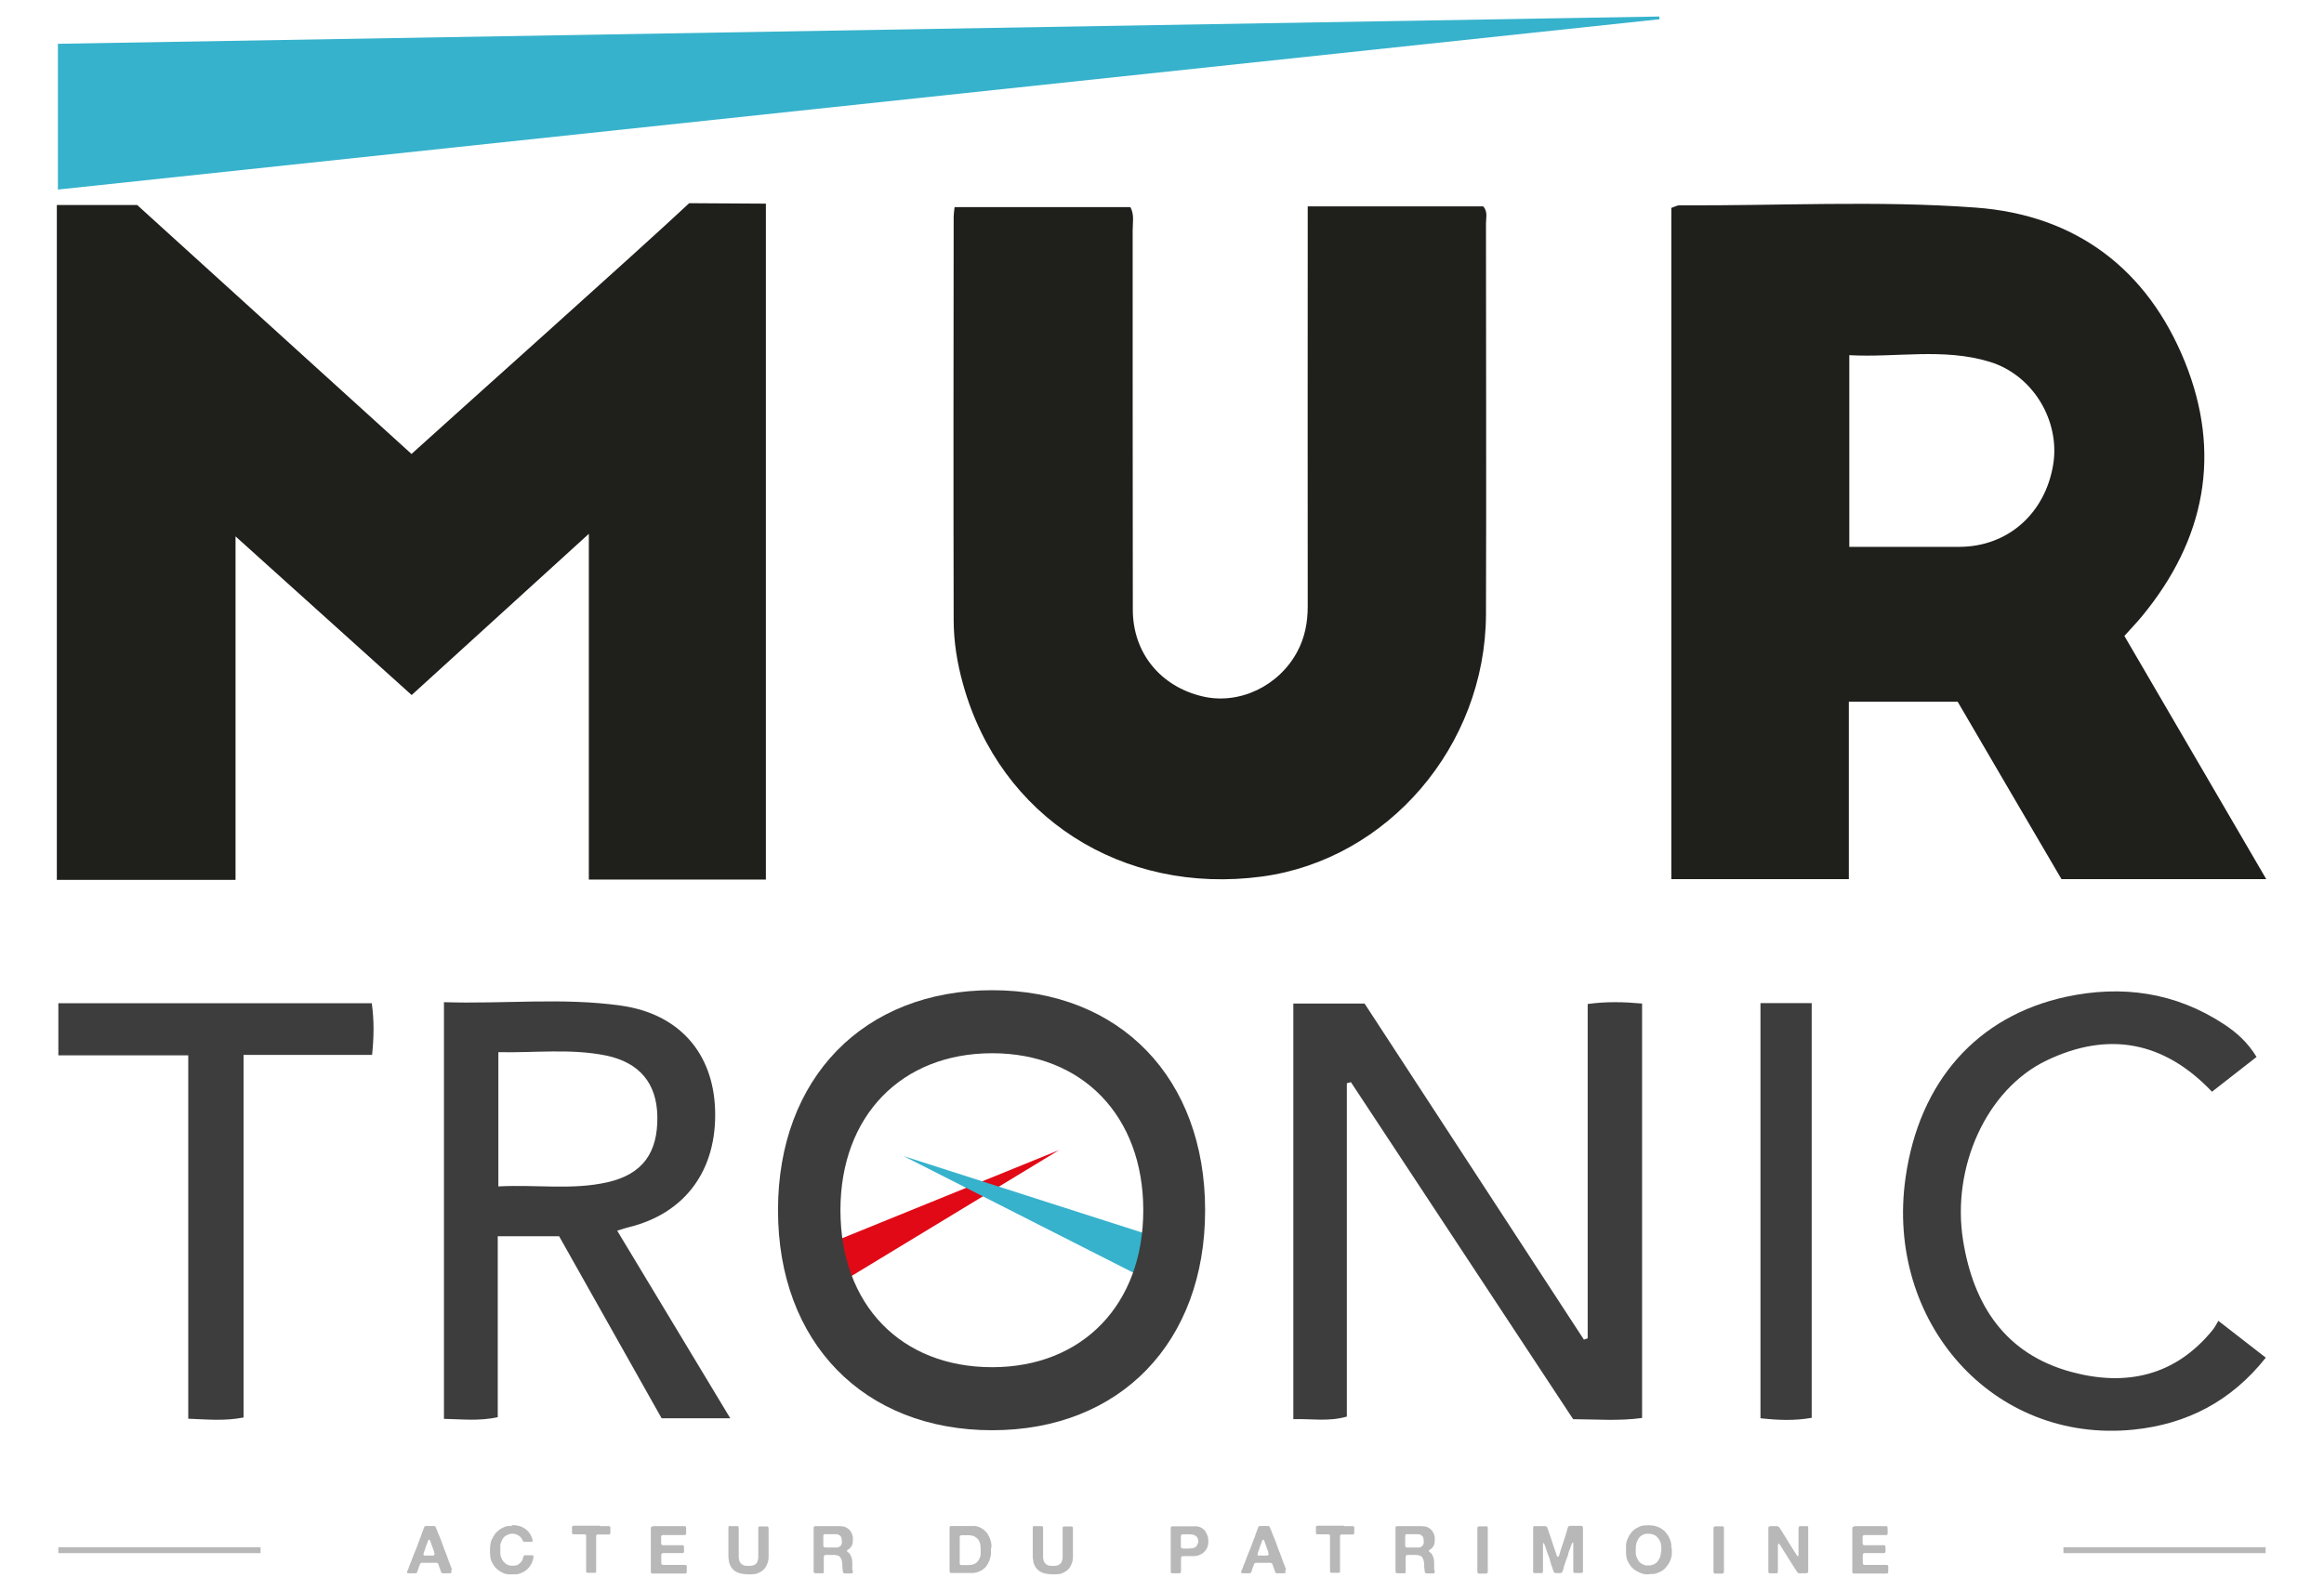 <?xml version="1.0" encoding="UTF-8"?><svg id="Calque_3" xmlns="http://www.w3.org/2000/svg" viewBox="0 0 153.33 105"><defs><style>.cls-1{fill:#b8b8b8;}.cls-1,.cls-2,.cls-3,.cls-4,.cls-5{stroke-width:0px;}.cls-2{fill:#36b2cc;}.cls-3{fill:#3d3d3d;}.cls-4{fill:#e10916;}.cls-5{fill:#1f1f1c;}</style></defs><polygon class="cls-4" points="69.88 75.9 52.41 83 54.93 84.97 69.88 75.9"/><polygon class="cls-2" points="59.62 76.3 77.58 82.06 75.22 84.22 59.62 76.3"/><path class="cls-5" d="m129.15,46.31h-7.17v11.71h-11.71V13.72c.17-.05.36-.17.55-.17,6.51.04,13.03-.33,19.52.15,6.61.48,11.32,4.05,13.8,10.15,2.46,6.07,1.36,11.75-2.81,16.81-.35.43-.74.82-1.17,1.31,3.1,5.31,6.19,10.61,9.36,16.05h-13.51c-2.26-3.85-4.56-7.79-6.85-11.71Zm-7.15-10.22c2.52,0,4.91.01,7.3,0,3.17-.02,5.62-2.19,6.16-5.41.48-2.89-1.32-5.94-4.21-6.81-3.03-.92-6.15-.26-9.24-.43v12.66Z"/><path class="cls-5" d="m86.26,13.62h11.6c.31.35.18.75.18,1.12,0,8.61.03,17.22,0,25.82-.04,8.68-6.48,16.17-14.79,17.29-9.22,1.23-17.26-3.93-19.7-12.66-.4-1.41-.63-2.85-.63-4.3-.02-8.86-.01-17.73,0-26.59,0-.17.03-.34.06-.63h11.6c.27.5.15,1.02.15,1.52,0,8.35,0,16.7.01,25.05,0,2.85,1.83,5.07,4.6,5.72,2.41.57,5.04-.67,6.26-2.97.49-.92.68-1.91.68-2.97-.01-8.31,0-16.62,0-24.92,0-.46,0-.93,0-1.48Z"/><path class="cls-3" d="m104.75,88.33v-22.07c1.25-.17,2.37-.14,3.59-.03v27.35c-1.51.21-2.99.09-4.55.08-4.89-7.42-9.77-14.83-14.66-22.24-.09.02-.18.05-.27.07v22c-1.23.35-2.33.13-3.53.17v-27.43h4.7c4.78,7.33,9.62,14.75,14.47,22.18.09-.03.17-.06.26-.09Z"/><path class="cls-3" d="m29.29,93.65v-27.51c3.94.13,7.84-.32,11.7.23,3.84.55,6.07,3.15,6.19,6.87.13,3.98-1.97,6.84-5.69,7.75-.2.05-.39.11-.77.23,2.49,4.14,4.93,8.18,7.46,12.38h-4.53c-2.23-3.96-4.49-7.97-6.76-12.01h-4.05v11.94c-1.26.27-2.35.13-3.55.11Zm3.59-24.21v8.86c2.47-.14,4.86.26,7.22-.28,2.29-.53,3.31-1.93,3.27-4.35-.04-2.18-1.18-3.55-3.39-4.01-2.32-.47-4.66-.17-7.09-.22Z"/><path class="cls-3" d="m148.86,69.77c-1.02.8-1.96,1.53-2.92,2.28-3.18-3.35-6.86-4-10.9-2.07-3.98,1.9-6.3,7.06-5.52,11.9.69,4.27,2.79,7.48,7.13,8.66,3.61.98,6.88.28,9.36-2.8.13-.17.23-.36.35-.57,1.13.88,2.1,1.63,3.13,2.43-2.28,2.88-5.21,4.39-8.72,4.75-9.33.95-16.39-7.16-15.05-16.61.9-6.4,4.75-10.68,10.57-11.95,3.7-.8,7.23-.31,10.45,1.81.82.54,1.56,1.19,2.15,2.17Z"/><path class="cls-3" d="m24.53,66.22c.16,1.16.14,2.22.02,3.4h-8.48v23.93c-1.26.24-2.35.13-3.65.08v-23.98H3.85v-3.44h20.69Z"/><path class="cls-3" d="m116.15,66.2h3.38v27.37c-1.12.2-2.2.16-3.38.03v-27.4Z"/><path class="cls-5" d="m50.53,13.44v44.61h-11.68v-22.82c-4.05,3.69-7.83,7.12-11.69,10.64-3.82-3.45-7.61-6.86-11.62-10.47v22.67H3.75V13.53h5.3c5.94,5.39,11.97,10.87,18.1,16.43,2.45-2.23,15.06-13.49,18.32-16.55,0,0,4.18.02,5.06.03Z"/><path class="cls-2" d="m3.82,12.51V2.89c35.24-.6,70.45-1.2,105.66-1.8,0,.06,0,.12.01.18C74.35,5.01,39.21,8.75,3.82,12.51Z"/><path class="cls-1" d="m29.75,103.63s0,.03.02.04c0,.02.01.04.02.05,0,.02,0,.04,0,.05s-.01.03-.03.04c-.02.01-.06.02-.12.02s-.1,0-.13,0h-.21s-.04,0-.06,0c-.02,0-.04,0-.05,0-.03,0-.06-.03-.07-.05-.01-.02-.03-.05-.03-.07,0-.03-.02-.05-.03-.08-.01-.05-.03-.09-.05-.14-.02-.05-.03-.09-.05-.14,0-.03-.02-.05-.02-.07,0-.02-.02-.04-.02-.06s-.02-.03-.04-.05c-.02-.01-.04-.02-.07-.03-.01,0-.03,0-.04,0s-.03,0-.04,0h-.69s-.1,0-.16,0-.1,0-.13.03c-.02.02-.04.04-.05.07,0,.03-.02.06-.03.09-.02.05-.04.1-.06.16-.02.05-.03.11-.05.16-.01.03-.02.06-.03.09-.01.03-.03.06-.05.07-.01.01-.04.02-.06.02-.03,0-.06,0-.09,0s-.07,0-.1,0c-.04,0-.07,0-.09,0-.04,0-.08,0-.14,0-.05,0-.09,0-.12-.02-.01,0-.02-.02-.02-.04,0-.02,0-.04,0-.05,0-.02,0-.04.02-.05,0-.02.01-.03.02-.04.03-.07.06-.14.08-.21.02-.07.05-.14.08-.21.01-.02.02-.05.03-.07,0-.02.01-.05.03-.07.02-.06.05-.12.07-.19.02-.06.05-.13.07-.19.02-.06.05-.12.07-.17.02-.06.04-.11.07-.17.07-.16.13-.32.19-.49s.12-.33.19-.49c0-.01.01-.03.01-.04,0-.01,0-.02.01-.04.02-.06.05-.12.07-.19.02-.06.05-.13.07-.19.01-.03.03-.06.04-.1s.03-.06.05-.08c.01,0,.03-.02.06-.02,0,0,.01,0,.02,0,0,0,.01,0,.02,0h.39s.06,0,.1,0,.06,0,.08.02c.03.02.05.04.06.08s.02.07.04.1c.02.05.04.1.06.15s.04.1.06.15c0,.02.01.04.02.05,0,.02.01.04.02.05.02.06.05.12.07.17s.04.11.07.17c.06.15.11.29.16.44.05.15.11.3.17.44,0,.01,0,.02.01.03s0,.02.01.03c.02.05.04.09.05.14.02.05.04.09.05.14.01.02.02.05.03.07s.01.04.02.07c.04.09.07.19.11.28.03.09.07.19.11.28,0,0,0,.02,0,.02s0,.02,0,.02Zm-1.13-1s.06-.04.05-.07c0-.04-.01-.07-.03-.1,0-.01,0-.02,0-.03s0-.02,0-.03c-.04-.1-.07-.2-.11-.3-.03-.1-.07-.2-.11-.31,0-.01-.01-.03-.02-.05,0-.02-.01-.04-.02-.06s-.02-.04-.03-.05c-.01-.01-.03-.02-.04-.02,0,0-.01.01-.02.01,0,0-.01,0-.02.01-.02.03-.04.06-.05.11-.01.04-.02.08-.04.12-.04.08-.07.16-.09.25-.03.08-.06.17-.09.25-.01.03-.02.06-.03.09,0,.03-.02.06-.03.09,0,.02,0,.05,0,.08.01.02.04.03.07.04s.07,0,.1,0h.42s.06,0,.08,0Z"/><path class="cls-1" d="m33.75,100.65c.31,0,.56.05.76.16.2.11.36.26.47.44.03.05.06.1.08.15.02.05.04.11.06.17,0,.02.01.04.02.07,0,.03,0,.05,0,.07,0,.02-.02.03-.03.03-.02,0-.03,0-.05.02h-.04s-.04,0-.06,0-.04,0-.06,0c-.03,0-.06,0-.09,0-.04,0-.07,0-.11,0s-.07,0-.1,0c-.03,0-.05-.01-.07-.02-.02-.02-.04-.05-.05-.08s-.03-.07-.04-.09c-.06-.1-.13-.17-.22-.23-.06-.04-.13-.07-.21-.09-.05-.02-.11-.03-.19-.03s-.14,0-.19.02c-.02,0-.04.01-.06.02-.02,0-.04.01-.06.02-.2.08-.34.22-.42.42-.01.04-.03.07-.04.11-.01.04-.02.08-.04.12,0,.02,0,.04,0,.06,0,.02,0,.04,0,.06,0,.02,0,.04,0,.05,0,.02,0,.04,0,.06,0,.02,0,.05,0,.07,0,.02,0,.05,0,.07,0,.01,0,.02,0,.04,0,.01,0,.02,0,.04v.04s0,.03,0,.04,0,.03,0,.04c0,.02,0,.04,0,.07,0,.03.01.06.02.09,0,.03.01.05.02.08.04.12.09.23.16.31s.15.16.25.21c.03.01.07.03.1.04s.07.02.11.03c.01,0,.03,0,.04,0s.03,0,.04,0h.04s.03,0,.06,0c.02,0,.04,0,.06,0,.02,0,.03,0,.04,0,.03,0,.07-.01.1-.02.03,0,.06-.02.09-.03.07-.03.12-.07.17-.12.05-.05.09-.1.13-.16.02-.03.03-.06.04-.1s.02-.07.04-.11c0-.03.02-.06.03-.09,0-.03.03-.05.06-.06.02,0,.04,0,.07,0h.42s.05,0,.07.02c.02.01.03.04.03.07,0,.03,0,.06-.01.09l-.03.12s-.03.09-.04.13c-.01.04-.03.08-.05.12-.01.02-.03.05-.04.07s-.02.04-.04.06c-.16.25-.39.43-.7.53-.03.01-.06.02-.1.03-.03,0-.06.01-.1.02-.01,0-.03,0-.04,0-.01,0-.03,0-.04,0-.02,0-.04,0-.06,0-.02,0-.04,0-.06,0h-.15s-.05,0-.07,0c0,0-.02,0-.04,0-.02,0-.04,0-.06,0s-.04,0-.07,0c-.03,0-.06-.02-.09-.02-.03,0-.06-.01-.09-.02-.03,0-.05-.02-.08-.03-.03-.01-.05-.02-.07-.03-.17-.08-.32-.18-.44-.3-.12-.13-.22-.28-.3-.45-.02-.04-.03-.09-.04-.13-.01-.04-.02-.09-.04-.14,0-.01,0-.03,0-.04s0-.02,0-.03c0-.03-.01-.05-.01-.08,0-.03,0-.06-.01-.08,0-.01,0-.03,0-.04s0-.02,0-.03v-.08s0-.04,0-.07,0-.05,0-.07c0,0,0-.02,0-.03s0-.02,0-.02v-.04s0-.05.01-.07c0-.03,0-.05,0-.08,0-.02.01-.05.01-.07,0-.02,0-.04.01-.07.01-.04.02-.08.03-.12,0-.04.02-.08.04-.11.01-.04.03-.08.05-.11.02-.04.03-.07.05-.1.05-.08.09-.15.14-.22.01-.02.03-.04.05-.06l.05-.05c.07-.07.15-.13.23-.19.08-.05.17-.1.27-.14.04-.01.07-.03.11-.04.04-.01.08-.02.12-.03.02,0,.04,0,.05,0s.03,0,.05,0c.02,0,.05,0,.07,0,.02,0,.04,0,.07,0,0,0,.01,0,.02,0,0,0,.02,0,.02,0Z"/><path class="cls-1" d="m39.59,100.72h.45s.08,0,.11,0c.04,0,.07,0,.09.02,0,0,.02.02.02.03,0,.01,0,.03.01.04v.02s0,.02,0,.04v.21s0,.04,0,.06c0,.02,0,.04,0,.05-.01.05-.04.08-.09.08-.04,0-.1,0-.16,0h-.45c-.06,0-.11,0-.15,0-.04,0-.07.03-.09.08,0,.01,0,.03,0,.04s0,.02,0,.04c0,.02,0,.04,0,.06,0,.02,0,.04,0,.06v2.06s0,.09,0,.12c0,.03-.02.06-.05.07-.02,0-.04,0-.07,0h-.37s-.06,0-.09,0c-.03,0-.05-.01-.06-.03-.01-.02-.02-.05-.02-.09v-2.14s0-.04,0-.06,0-.04,0-.06c0-.01,0-.03,0-.04s0-.02,0-.04c-.01-.05-.04-.08-.09-.08-.05,0-.1,0-.16,0h-.41s-.07,0-.11,0c-.04,0-.07,0-.09,0-.02,0-.04-.02-.05-.04,0-.01-.01-.03-.02-.06s0-.05,0-.07v-.21s0-.07,0-.1c0-.03.02-.05.04-.07,0,0,.02-.01.05-.02h1.77Z"/><path class="cls-1" d="m43.06,100.72h2.02s.07,0,.1,0c.03,0,.06.01.07.04,0,0,0,.02.01.03s0,.02.01.04v.05s0,.04,0,.07,0,.05,0,.07c0,.02,0,.05,0,.07s0,.04,0,.06c0,.01,0,.04,0,.07,0,.04-.02.06-.04.07-.02.01-.04.02-.07.02h-1.18s-.05,0-.08,0c-.03,0-.06,0-.09,0-.03,0-.06,0-.09,0-.03,0-.05.01-.06.02-.02.01-.03.04-.04.06,0,.03,0,.06,0,.09v.38s.01.04.02.06c0,.02.02.03.03.04.02.01.04.02.06.02s.05,0,.07,0h.99s.05,0,.08,0c.03,0,.06,0,.09,0,.03,0,.06,0,.08,0,.02,0,.04,0,.05.02.01,0,.02.03.03.05,0,.03,0,.05.01.09,0,.03,0,.06,0,.09,0,.03,0,.06,0,.08v.06s0,.04,0,.05c0,.02-.02.04-.04.06-.01,0-.03.01-.06.02-.02,0-.05,0-.08,0s-.06,0-.09,0c-.03,0-.06,0-.08,0h-.85s-.07,0-.1,0-.06,0-.09,0c-.03,0-.05.01-.07.03s-.03.03-.04.06c0,.01,0,.03,0,.05v.46s0,.07,0,.09c0,.03.02.05.04.06,0,0,.02.01.03.02.01,0,.03,0,.04.01h.04s.03,0,.05,0c.02,0,.03,0,.05,0h1.31s.04,0,.06.01c.02,0,.04.02.05.05,0,.01,0,.03.01.05s0,.04,0,.07v.2s0,.07,0,.1c0,.03-.02.05-.04.07-.02.01-.04.02-.07.02h-2.06s-.08,0-.11,0c-.03,0-.05-.02-.07-.04-.01-.02-.02-.04-.02-.07v-2.89s0-.05.02-.06c.01-.02.03-.04.07-.04,0,0,.01,0,.02,0,0,0,.01,0,.02,0Z"/><path class="cls-1" d="m48.19,100.72h.37s.06,0,.09,0c.03,0,.05.01.07.03.01.02.02.05.02.09,0,.04,0,.07,0,.11v1.5s0,.02,0,.04c0,.01,0,.03,0,.04v.07s0,.05,0,.08c0,.03,0,.06,0,.08,0,.02,0,.04,0,.05,0,.03.01.06.02.1,0,.03.01.06.02.1.03.08.07.14.12.19.05.05.12.09.2.12.02,0,.05.01.07.01.02,0,.05,0,.07.01.01,0,.03,0,.04,0s.02,0,.04,0c.01,0,.03,0,.06,0,.03,0,.04,0,.05,0h.07s.05-.01.07-.01c.02,0,.05,0,.07-.01.04,0,.07-.02.1-.03.05-.02.1-.05.14-.09.04-.04.07-.08.09-.13.03-.08.05-.17.06-.27,0-.1,0-.21,0-.32v-1.46s0-.09,0-.14c0-.05,0-.09.02-.11.01-.02.04-.03.06-.03.03,0,.06,0,.09,0h.28s.05,0,.07,0,.04,0,.06,0c.04,0,.07.02.08.04.01.02.02.06.02.1s0,.08,0,.12v1.47c0,.11,0,.22,0,.32,0,.1-.02.2-.04.28-.04.14-.09.26-.16.36-.06.1-.15.19-.25.26-.09.06-.2.12-.32.16-.03,0-.05.02-.08.02s-.05.01-.08.02c-.02,0-.03,0-.05,0s-.03,0-.05,0c-.04,0-.07.01-.12.01-.04,0-.09,0-.13,0-.28,0-.51-.03-.71-.1-.2-.07-.35-.19-.46-.35-.04-.05-.07-.11-.09-.16-.02-.06-.05-.12-.07-.19,0-.01,0-.03,0-.04s0-.02,0-.04c-.02-.08-.04-.17-.04-.28v-1.92s0-.05.01-.07c.02-.02.04-.04.07-.04h.02s.01,0,.02,0Z"/><path class="cls-1" d="m56.26,103.74s0,.03,0,.05c0,.01-.02.02-.02.03-.02.01-.04.02-.07.02s-.06,0-.09,0h-.24s-.09,0-.12,0c-.04,0-.06-.02-.08-.05-.02-.04-.04-.08-.04-.14,0-.06-.01-.11-.02-.16,0-.01,0-.02,0-.03s0-.02,0-.03c0-.04-.01-.07-.01-.11s0-.08,0-.11c0,0,0-.02,0-.04,0-.03-.01-.06-.02-.1s-.01-.07-.02-.1c-.02-.07-.05-.13-.08-.18-.03-.05-.08-.09-.14-.12-.01,0-.03-.01-.04-.01-.01,0-.03,0-.05-.01-.05-.02-.11-.03-.18-.03h-.56s-.04.01-.06.01c-.02,0-.03.01-.04.03-.02.03-.03.07-.03.14s0,.12,0,.17v.56s0,.05,0,.07c0,.02,0,.05,0,.07v.06s0,.04,0,.05c0,.03-.03.04-.05.05-.01,0-.03,0-.05,0h-.26s-.1,0-.15,0c-.05,0-.09,0-.12-.03-.02-.01-.04-.04-.04-.08v-2.78s0-.07,0-.1,0-.06.02-.08c.01-.02.03-.03.07-.04,0,0,.01,0,.02,0s.01,0,.02,0h1.49s.09,0,.13,0c.04,0,.08,0,.12.02.01,0,.03,0,.05,0s.03,0,.05,0c.02,0,.04.01.06.02.02,0,.04.01.06.02.07.03.14.07.2.12.06.05.11.1.15.16.01.01.02.03.03.05,0,.02.02.03.03.05.02.04.04.08.05.13.01.04.02.09.04.14,0,.01,0,.02,0,.04s0,.02,0,.04v.04s0,.05,0,.09c0,.03,0,.06-.01.08,0,.02,0,.04,0,.06s0,.04,0,.06c-.01.04-.03.09-.04.12-.01.04-.03.08-.06.11,0,0-.01.02-.02.03s-.02.02-.02.03c0,.01-.02.02-.03.03-.01.01-.02.02-.03.03-.02.01-.04.03-.05.04s-.04.03-.06.04c-.01,0-.02.02-.04.03-.01.01-.02.02-.03.04,0,.02,0,.03,0,.04.01.01.02.02.03.03.03.02.06.05.09.07s.05.05.07.08c.04.05.06.1.08.15.02.05.04.11.06.18,0,.03,0,.05.01.08,0,.03,0,.06.01.08,0,.02,0,.03,0,.05,0,.02,0,.03,0,.05,0,.01,0,.02,0,.04,0,.01,0,.03,0,.04,0,.01,0,.02,0,.04,0,.01,0,.02,0,.04,0,.03,0,.06,0,.09s0,.06,0,.09v.08s.02.05.03.08c0,.03.01.05.02.07Zm-.72-1.97s0-.07,0-.12c0-.05,0-.08-.02-.1,0-.01,0-.02,0-.03s0-.02,0-.03c-.04-.09-.1-.16-.19-.2-.05-.02-.11-.04-.17-.04-.06,0-.13,0-.2,0h-.51s-.01,0-.02,0c0,0-.01,0-.02,0-.04,0-.06.02-.07.04-.01.02-.02.05-.02.09s0,.07,0,.11v.51s0,.06.02.08c.01.02.03.03.06.04.03,0,.06.01.09.01.03,0,.07,0,.1,0s.07,0,.09,0h.26s.04,0,.07,0,.04,0,.06,0h.06s.05,0,.07,0,.04,0,.06,0c.05-.01.09-.03.13-.06.04-.02.07-.05.1-.09.02-.03.03-.06.04-.09,0-.03.02-.07.03-.11Z"/><path class="cls-1" d="m65.38,102.18s0,.02,0,.04c0,.01,0,.03,0,.05s0,.03,0,.05,0,.02,0,.03c0,.02,0,.04,0,.06s0,.04,0,.05c0,.01,0,.03,0,.04s0,.03,0,.04c0,.03-.01.06-.01.1,0,.03,0,.06-.02.1-.01.05-.03.1-.04.14-.01.05-.03.09-.04.13-.05.12-.11.23-.18.33-.07.1-.16.18-.26.25-.06.04-.12.08-.18.1-.06.03-.13.06-.2.08-.03,0-.06.02-.09.02-.03,0-.06.01-.09.02-.01,0-.03,0-.04,0s-.03,0-.04,0c-.01,0-.02,0-.04,0-.01,0-.02,0-.04,0,0,0-.01,0-.03,0s-.02,0-.03,0c-.02,0-.05,0-.09,0-.04,0-.07,0-.09,0h-1.02s-.09,0-.12,0-.06-.02-.07-.06c0-.02-.01-.06-.01-.11,0-.05,0-.09,0-.12v-2.57s0-.07,0-.11c0-.04,0-.07.02-.09.01-.02.03-.03.07-.04,0,0,.01,0,.02,0,0,0,.01,0,.02,0h1.18s.04,0,.05,0c.02,0,.04,0,.05,0h.05s.03,0,.05,0c.02,0,.03,0,.05,0,.02,0,.03,0,.05,0,.02,0,.03,0,.05,0,.04,0,.08.02.12.02.04,0,.07.02.11.03.03.01.06.03.1.04s.06.03.09.04c.07.05.14.09.2.14l.03.03s.06.05.08.08l.04.04s.03.05.05.07.04.04.05.07c.04.06.07.13.1.19.03.07.06.14.08.22.01.04.02.08.03.12,0,.04.01.08.02.12,0,.01,0,.03,0,.04,0,.01,0,.02,0,.03,0,.02,0,.04,0,.06,0,.02,0,.04,0,.05v.05Zm-.68.21s0-.04,0-.07,0-.06,0-.07v-.08s0-.05-.01-.08,0-.06-.01-.08c0-.01,0-.03,0-.04,0-.01,0-.03,0-.04-.01-.05-.03-.09-.04-.13s-.03-.08-.05-.12c-.04-.07-.09-.13-.15-.18-.06-.05-.13-.09-.21-.13-.03,0-.05-.02-.08-.02-.03,0-.05-.01-.08-.02-.02,0-.04,0-.06,0-.02,0-.04,0-.06-.01-.01,0-.02,0-.04,0s-.02,0-.03,0h-.1s-.03,0-.05,0c-.02,0-.04,0-.05,0h-.2s-.02,0-.03,0c-.01,0-.02,0-.03,0-.01,0-.03.01-.04.02-.01,0-.03.01-.04.03-.01.01-.02.04-.02.06v.09s0,.08,0,.12c0,.04,0,.08,0,.12v1.22s0,.04,0,.06,0,.04,0,.05v.04s0,.04,0,.06c0,.02,0,.04.01.05.02.04.05.05.1.05.05,0,.1,0,.15,0,.11,0,.23,0,.35,0,.12,0,.22-.02.3-.05.11-.04.19-.1.26-.17.06-.07.12-.16.16-.27.01-.02.02-.05.03-.08,0-.03.01-.06.02-.09v-.04s0-.04,0-.07,0-.05,0-.07v-.04Z"/><path class="cls-1" d="m68.27,100.72h.37s.06,0,.09,0c.03,0,.05.01.07.03.01.02.02.05.02.09,0,.04,0,.07,0,.11v1.5s0,.02,0,.04c0,.01,0,.03,0,.04v.07s0,.05,0,.08c0,.03,0,.06,0,.08,0,.02,0,.04,0,.05,0,.03.01.06.02.1,0,.03.01.06.02.1.03.08.07.14.12.19.05.05.12.09.2.12.02,0,.05.01.07.01.02,0,.05,0,.07.01.01,0,.03,0,.04,0s.02,0,.04,0c.01,0,.03,0,.06,0,.03,0,.04,0,.05,0h.07s.05-.01.07-.01c.02,0,.05,0,.07-.01.04,0,.07-.02.1-.03.05-.02.1-.05.14-.09.04-.04.07-.08.09-.13.03-.08.05-.17.06-.27,0-.1,0-.21,0-.32v-1.46s0-.09,0-.14c0-.05,0-.09.02-.11.01-.02.04-.03.06-.03.03,0,.06,0,.09,0h.28s.05,0,.07,0,.04,0,.06,0c.04,0,.07.02.08.04.01.02.02.06.02.1s0,.08,0,.12v1.47c0,.11,0,.22,0,.32,0,.1-.02.2-.04.28-.04.14-.09.26-.16.36-.06.1-.15.19-.25.26-.09.06-.2.12-.32.16-.03,0-.05.02-.08.02s-.05.01-.08.02c-.02,0-.03,0-.05,0s-.03,0-.05,0c-.04,0-.07.01-.12.01-.04,0-.09,0-.13,0-.28,0-.51-.03-.71-.1-.2-.07-.35-.19-.46-.35-.04-.05-.07-.11-.09-.16-.02-.06-.05-.12-.07-.19,0-.01,0-.03,0-.04s0-.02,0-.04c-.02-.08-.04-.17-.04-.28v-1.92s0-.05.01-.07c.02-.02.04-.04.07-.04h.02s.01,0,.02,0Z"/><path class="cls-1" d="m79.54,101.11c.07.09.12.2.15.31.03.11.04.25.03.41,0,.06-.02.12-.03.18-.01.05-.03.1-.05.15,0,.01-.01.02-.02.03,0,.01,0,.02-.02.03-.01.02-.02.04-.03.06-.01.02-.02.04-.04.05-.06.08-.13.15-.21.2-.08.05-.18.09-.28.13-.03.01-.07.02-.1.02s-.07,0-.11.02c-.02,0-.04,0-.05,0s-.04,0-.05,0h-.67s-.08,0-.1.03c-.03.02-.04.06-.04.11v.73s0,.07,0,.11c0,.04,0,.07-.02.1-.01.02-.04.04-.08.05-.02,0-.04,0-.07,0-.02,0-.05,0-.07,0h-.25s-.06,0-.09,0-.05,0-.07-.02c-.02-.01-.03-.04-.03-.07,0-.03,0-.06,0-.09v-2.62s0-.09,0-.14,0-.09.02-.12c.01-.02.03-.03.07-.04,0,0,.01,0,.02,0s.01,0,.02,0h1.26s.05,0,.08,0c.03,0,.05,0,.07,0h.02s.03,0,.05,0,.03,0,.05,0c.01,0,.03,0,.04,0s.02,0,.04,0c.05.01.09.03.14.04.05.01.09.03.13.05.01.01.03.02.05.03.02,0,.04.02.05.04.01,0,.03.02.04.03.01.01.02.02.04.03l.03.03s.06.07.09.11Zm-.48.72s0-.07,0-.12,0-.09-.02-.12c-.02-.06-.04-.12-.07-.15-.03-.04-.07-.07-.12-.1-.04-.03-.1-.05-.16-.06-.06-.01-.13-.02-.21-.02-.07,0-.15,0-.23,0s-.15,0-.22,0c0,0-.02,0-.02,0,0,0-.02,0-.02,0-.03.01-.05.03-.06.05-.01.02-.02.05-.02.09v.64s0,.08.02.1c.01.02.03.03.05.04.02,0,.05.01.08.02.03,0,.06,0,.09,0s.06,0,.09,0c.15,0,.3,0,.42-.02s.23-.07.29-.15c.02-.03.03-.05.04-.09s.02-.06.04-.1Z"/><path class="cls-1" d="m84.78,103.63s0,.03.02.04c0,.02.01.04.02.05,0,.02,0,.04,0,.05s-.01.03-.03.04c-.02.01-.06.02-.12.02s-.1,0-.13,0h-.21s-.04,0-.06,0c-.02,0-.04,0-.05,0-.03,0-.06-.03-.07-.05-.01-.02-.03-.05-.03-.07,0-.03-.02-.05-.03-.08-.01-.05-.03-.09-.05-.14-.02-.05-.03-.09-.05-.14,0-.03-.02-.05-.02-.07,0-.02-.02-.04-.02-.06s-.02-.03-.04-.05c-.02-.01-.04-.02-.07-.03-.01,0-.03,0-.04,0s-.03,0-.04,0h-.69s-.1,0-.16,0-.1,0-.13.03c-.02.02-.04.04-.05.07,0,.03-.02.06-.03.09-.02.05-.04.1-.06.16-.02.05-.03.11-.05.16-.01.03-.02.06-.03.09-.01.03-.03.06-.05.07-.01.01-.04.02-.06.02-.03,0-.06,0-.09,0s-.07,0-.1,0c-.04,0-.07,0-.09,0-.04,0-.08,0-.14,0-.05,0-.09,0-.12-.02-.01,0-.02-.02-.02-.04,0-.02,0-.04,0-.05,0-.02,0-.04.02-.05,0-.02.01-.03.02-.04.03-.07.06-.14.08-.21.02-.07.05-.14.08-.21.01-.02.02-.05.03-.07,0-.02.01-.05.03-.07.02-.06.05-.12.07-.19.02-.06.05-.13.07-.19.02-.06.05-.12.07-.17.02-.06.04-.11.07-.17.07-.16.13-.32.19-.49s.12-.33.19-.49c0-.01.01-.03.01-.04,0-.01,0-.02.01-.04.02-.06.05-.12.07-.19.02-.06.05-.13.07-.19.01-.03.03-.06.04-.1s.03-.06.05-.08c.01,0,.03-.02.06-.02,0,0,.01,0,.02,0,0,0,.01,0,.02,0h.39s.06,0,.1,0,.06,0,.08.02c.03.02.05.04.06.08s.02.07.04.1c.02.05.04.1.06.15s.04.1.06.15c0,.02.01.04.02.05,0,.02.01.04.02.05.02.06.05.12.07.17s.04.11.07.17c.06.15.11.29.16.44.05.15.11.3.17.44,0,.01,0,.02.01.03s0,.02.01.03c.02.05.04.09.05.14.02.05.04.09.05.14.01.02.02.05.03.07s.01.04.02.07c.04.09.07.19.11.28.03.09.07.19.11.28,0,0,0,.02,0,.02s0,.02,0,.02Zm-1.13-1s.06-.04.05-.07c0-.04-.01-.07-.03-.1,0-.01,0-.02,0-.03s0-.02,0-.03c-.04-.1-.07-.2-.11-.3-.03-.1-.07-.2-.11-.31,0-.01-.01-.03-.02-.05,0-.02-.01-.04-.02-.06s-.02-.04-.03-.05c-.01-.01-.03-.02-.04-.02,0,0-.01.01-.02.01,0,0-.01,0-.02.01-.02.03-.04.06-.05.11-.01.04-.02.08-.04.12-.04.08-.07.16-.09.25-.03.08-.06.17-.09.25-.01.03-.02.06-.03.09,0,.03-.02.06-.03.09,0,.02,0,.05,0,.08.01.02.04.03.07.04s.07,0,.1,0h.42s.06,0,.08,0Z"/><path class="cls-1" d="m88.67,100.72h.45s.08,0,.11,0c.04,0,.07,0,.09.02,0,0,.02.02.02.03,0,.01,0,.03.01.04v.02s0,.02,0,.04v.21s0,.04,0,.06c0,.02,0,.04,0,.05-.01.05-.04.08-.09.08-.04,0-.1,0-.16,0h-.45c-.06,0-.11,0-.15,0-.04,0-.07.03-.09.08,0,.01,0,.03,0,.04s0,.02,0,.04c0,.02,0,.04,0,.06,0,.02,0,.04,0,.06v2.06s0,.09,0,.12c0,.03-.02.06-.05.07-.02,0-.04,0-.07,0h-.37s-.06,0-.09,0c-.03,0-.05-.01-.06-.03-.01-.02-.02-.05-.02-.09v-2.14s0-.04,0-.06,0-.04,0-.06c0-.01,0-.03,0-.04s0-.02,0-.04c-.01-.05-.04-.08-.09-.08-.05,0-.1,0-.16,0h-.41s-.07,0-.11,0c-.04,0-.07,0-.09,0-.02,0-.04-.02-.05-.04,0-.01-.01-.03-.02-.06s0-.05,0-.07v-.21s0-.07,0-.1c0-.03.02-.05.04-.07,0,0,.02-.01.05-.02h1.77Z"/><path class="cls-1" d="m94.65,103.74s0,.03,0,.05c0,.01-.02.02-.02.03-.02.01-.04.02-.07.02s-.06,0-.09,0h-.24s-.09,0-.12,0c-.04,0-.06-.02-.08-.05-.02-.04-.04-.08-.04-.14,0-.06-.01-.11-.02-.16,0-.01,0-.02,0-.03s0-.02,0-.03c0-.04-.01-.07-.01-.11s0-.08,0-.11c0,0,0-.02,0-.04,0-.03-.01-.06-.02-.1s-.01-.07-.02-.1c-.02-.07-.05-.13-.08-.18-.03-.05-.08-.09-.14-.12-.01,0-.03-.01-.04-.01-.01,0-.03,0-.05-.01-.05-.02-.11-.03-.18-.03h-.56s-.04.01-.06.01c-.02,0-.03.01-.04.03-.02.03-.03.07-.03.14s0,.12,0,.17v.56s0,.05,0,.07c0,.02,0,.05,0,.07v.06s0,.04,0,.05c0,.03-.03.04-.05.05-.01,0-.03,0-.05,0h-.26s-.1,0-.15,0c-.05,0-.09,0-.12-.03-.02-.01-.04-.04-.04-.08v-2.78s0-.07,0-.1,0-.06.02-.08c.01-.02.03-.03.07-.04,0,0,.01,0,.02,0s.01,0,.02,0h1.49s.09,0,.13,0c.04,0,.08,0,.12.02.01,0,.03,0,.05,0s.03,0,.05,0c.02,0,.04.01.06.02.02,0,.04.01.06.02.07.03.14.07.2.12.06.05.11.1.15.16.01.01.02.03.03.05,0,.02.02.03.03.05.02.04.04.08.05.13.01.04.02.09.04.14,0,.01,0,.02,0,.04s0,.02,0,.04v.04s0,.05,0,.09c0,.03,0,.06-.01.08,0,.02,0,.04,0,.06s0,.04,0,.06c-.01.04-.03.09-.04.12-.01.04-.03.08-.06.11,0,0-.01.02-.02.03s-.02.02-.02.03c0,.01-.02.02-.03.03-.01.01-.02.02-.03.03-.02.01-.04.03-.05.04s-.04.03-.06.04c-.01,0-.02.02-.04.03-.01.01-.02.02-.03.04,0,.02,0,.03,0,.04.01.01.02.02.03.03.03.02.06.05.09.07s.05.05.07.08c.04.05.06.1.08.15.02.05.04.11.06.18,0,.03,0,.05.01.08,0,.03,0,.06.01.08,0,.02,0,.03,0,.05,0,.02,0,.03,0,.05,0,.01,0,.02,0,.04,0,.01,0,.03,0,.04,0,.01,0,.02,0,.04,0,.01,0,.02,0,.04,0,.03,0,.06,0,.09s0,.06,0,.09v.08s.02.05.03.08c0,.03.01.05.02.07Zm-.72-1.97s0-.07,0-.12c0-.05,0-.08-.02-.1,0-.01,0-.02,0-.03s0-.02,0-.03c-.04-.09-.1-.16-.19-.2-.05-.02-.11-.04-.17-.04-.06,0-.13,0-.2,0h-.51s-.01,0-.02,0c0,0-.01,0-.02,0-.04,0-.06.02-.07.04-.01.02-.02.05-.02.09s0,.07,0,.11v.51s0,.06.02.08c.01.02.03.03.06.04.03,0,.06.01.09.01.03,0,.07,0,.1,0s.07,0,.09,0h.26s.04,0,.07,0,.04,0,.06,0h.06s.05,0,.07,0,.04,0,.06,0c.05-.01.09-.03.13-.06.04-.02.07-.05.1-.09.02-.03.03-.06.04-.09,0-.03.02-.07.03-.11Z"/><path class="cls-1" d="m97.6,100.73h.38s.06,0,.09,0c.03,0,.05.01.07.03.01.02.02.05.02.08,0,.03,0,.07,0,.11v2.62s0,.08,0,.13,0,.08-.02.1c-.01.02-.04.04-.08.05-.02,0-.04,0-.07,0-.02,0-.05,0-.07,0h-.26s-.06,0-.09,0c-.03,0-.05-.01-.07-.03-.01-.01-.02-.04-.03-.07,0-.03,0-.06,0-.09v-2.62s0-.09,0-.14,0-.09.02-.12c.01-.02.03-.03.06-.04,0,0,.02,0,.02,0,0,0,.01,0,.02,0Z"/><path class="cls-1" d="m101.21,100.72h.72s.09.01.11.03c.02.01.04.04.04.06,0,.03.02.05.03.08.02.05.03.09.05.14.02.05.03.1.05.15.07.18.13.37.19.56.06.19.12.38.19.56.02.06.04.12.06.18.02.06.04.12.06.18,0,.01.01.03.02.04,0,.01.02.03.03.04,0,0,.01,0,.02,0,0,0,.01,0,.02,0,.02,0,.04-.02.05-.05,0-.03.02-.06.03-.08.02-.07.04-.13.06-.2s.04-.13.06-.2c.06-.18.12-.36.18-.54s.12-.36.17-.54c.01-.05.03-.09.04-.14.01-.05.03-.09.04-.14,0-.02.02-.05.03-.07,0-.02.02-.04.05-.06.02-.01.04-.02.07-.02h.75s.05,0,.06.02c.03.02.05.05.05.1v2.81s0,.06,0,.09c0,.03-.01.05-.03.07-.02.01-.04.02-.07.02s-.06,0-.09,0h-.33s-.04-.01-.06-.01c-.02,0-.03-.01-.04-.03-.01-.01-.02-.03-.02-.06v-1.42s0-.08,0-.12v-.11s0-.05,0-.07c0-.02,0-.05,0-.07,0-.02,0-.04,0-.07s0-.04-.03-.04c0,0-.02,0-.02,0,0,0,0,.01-.01.01-.01.01-.02.03-.03.04,0,.02-.01.03-.02.05-.02.04-.03.09-.05.14-.02.05-.03.09-.05.14,0,.02-.01.04-.02.05,0,.02-.01.03-.02.05-.01.04-.03.08-.04.11-.01.04-.02.08-.04.11,0,0,0,.02,0,.03s0,.02,0,.03c-.01.03-.02.05-.03.08,0,.03-.02.06-.03.09-.01.03-.02.05-.03.08,0,.03-.02.06-.03.09-.04.08-.07.17-.09.26-.03.09-.06.17-.09.26,0,0,0,.02,0,.03s0,.02,0,.03c-.01.03-.03.07-.04.1s-.02.07-.04.1c0,.02-.02.04-.02.06s-.02.03-.03.04-.03.02-.04.02c-.01,0-.03,0-.05.01h-.1s-.04,0-.07,0c-.03,0-.06,0-.08,0s-.05,0-.08,0c-.02,0-.04,0-.05-.02-.02-.01-.04-.03-.05-.05,0-.02-.02-.04-.03-.07-.01-.03-.03-.07-.04-.11-.01-.04-.02-.07-.04-.11v-.04s-.04-.07-.05-.11c-.01-.04-.02-.08-.04-.11,0,0,0-.02,0-.02s0-.02,0-.02c-.01-.03-.03-.05-.03-.08,0-.03-.02-.06-.03-.09,0,0,0-.01,0-.02s0-.02,0-.02c-.01-.03-.02-.06-.03-.09,0-.03-.02-.06-.03-.09-.02-.06-.05-.12-.07-.18-.02-.06-.04-.13-.07-.19-.03-.07-.05-.15-.07-.22-.02-.08-.05-.15-.08-.22-.01-.04-.03-.07-.05-.1,0,0-.01-.01-.02-.02,0,0-.01,0-.02,0-.01,0-.02.02-.02.04s0,.04,0,.06c0,.02,0,.04,0,.06s0,.04,0,.07v.1s0,.06,0,.1v1.45s0,.04-.02.06c-.01.02-.03.03-.07.04-.02,0-.04,0-.07,0s-.05,0-.07,0h-.23s-.06,0-.09,0-.05,0-.07-.02c-.02-.01-.03-.04-.03-.07,0-.03,0-.06,0-.09v-2.76s0-.05,0-.07c0-.02,0-.04.01-.05.01-.02.04-.04.07-.04,0,0,.01,0,.02,0,0,0,.01,0,.02,0Z"/><path class="cls-1" d="m110.29,102.17s0,.05.01.09,0,.07,0,.09v.06s0,.06,0,.09,0,.06,0,.1c0,.02-.01.04-.01.06s0,.04-.01.06c-.01.05-.03.1-.04.15s-.03.1-.05.14c-.09.2-.21.37-.35.51s-.33.24-.55.31c-.03.01-.06.02-.1.03-.03,0-.06.01-.1.02-.01,0-.03,0-.05,0s-.03,0-.05,0h-.14s-.03.02-.06.02c-.03,0-.05,0-.06,0-.01,0-.03,0-.04,0s-.03,0-.04,0h-.05s-.05,0-.07-.01c-.02,0-.04,0-.07-.01-.02,0-.05-.01-.07-.02-.02,0-.05,0-.07-.02-.03-.01-.07-.02-.1-.04-.03-.01-.07-.02-.1-.04-.17-.08-.32-.18-.44-.3-.12-.13-.22-.28-.3-.45-.02-.04-.03-.08-.04-.13-.01-.05-.02-.09-.04-.14,0-.01,0-.03,0-.04s0-.02,0-.03c0-.02-.01-.04-.01-.06,0-.02,0-.04-.01-.07,0-.01,0-.03,0-.04s0-.03,0-.04c0-.02,0-.04,0-.05,0-.02,0-.04,0-.05,0-.01,0-.04,0-.07s0-.05,0-.07c0-.01,0-.03,0-.04,0-.01,0-.03,0-.04v-.03s0-.04,0-.06c0-.02,0-.04,0-.05,0-.01,0-.03,0-.05s0-.03,0-.05c.01-.05.03-.1.04-.15,0-.05.02-.1.04-.14.02-.05.05-.1.07-.15s.05-.1.07-.14c.09-.14.19-.26.3-.35.11-.09.25-.17.42-.24.04-.01.08-.03.12-.03.04,0,.08-.02.12-.03.01,0,.03,0,.04,0s.03,0,.04,0h.13s.01-.02.02-.01c.01,0,.02,0,.02,0,.21,0,.39.02.54.06.15.05.29.11.41.2.04.03.08.06.12.09.04.03.07.07.1.1.01.01.03.03.04.05.01.02.03.03.04.05.03.05.06.09.1.14.03.05.06.1.08.16.02.04.03.08.05.12.01.04.03.08.04.12,0,.03.02.06.02.09,0,.03.01.06.02.09,0,.02,0,.04,0,.06s0,.04,0,.05c0,.02,0,.04,0,.05,0,.02,0,.04,0,.05v.04Zm-.68.18s0-.04,0-.06,0-.05,0-.06v-.07s0-.02,0-.03,0-.02,0-.03c0-.02,0-.05-.01-.07,0-.02,0-.04-.01-.06,0-.01,0-.03,0-.05,0-.03-.02-.06-.03-.1,0-.03-.02-.06-.04-.1-.06-.15-.16-.27-.28-.36-.12-.09-.29-.14-.51-.14,0,0-.01,0-.02,0s-.01,0-.02,0c-.01,0-.02,0-.04,0s-.02,0-.04,0c-.03,0-.06.01-.09.02-.03,0-.06.02-.09.03-.12.05-.22.13-.29.22-.07.09-.13.21-.17.34,0,.03-.02.06-.02.09,0,.03-.01.06-.02.09,0,.01,0,.02,0,.03s0,.02,0,.03c0,.01,0,.03,0,.05,0,.02,0,.03,0,.05,0,.01,0,.04-.01.08,0,.04,0,.07,0,.08v.05s0,.02,0,.04,0,.03,0,.04c0,.01,0,.02,0,.03,0,.01,0,.02,0,.03,0,.03.02.06.02.1,0,.03.01.06.02.09.03.09.07.18.12.26s.11.15.17.19c.01.01.03.03.05.03.02,0,.03.02.05.03.03.02.07.04.1.05.04.01.08.02.12.04.01,0,.03,0,.04,0s.03,0,.04,0c.02,0,.04,0,.05,0h.09s.03,0,.04,0c.01,0,.02,0,.04,0,.03,0,.06-.01.09-.02.03,0,.06-.01.08-.02.13-.05.22-.11.3-.19.07-.08.13-.18.18-.31.01-.03.03-.07.03-.11,0-.04.02-.08.03-.11v-.11s.02-.02.02-.04v-.08Z"/><path class="cls-1" d="m113.18,100.73h.38s.06,0,.09,0c.03,0,.05.01.07.03.01.02.02.05.02.08,0,.03,0,.07,0,.11v2.62s0,.08,0,.13,0,.08-.02.1c-.01.02-.04.04-.08.05-.02,0-.04,0-.07,0-.02,0-.05,0-.07,0h-.26s-.06,0-.09,0c-.03,0-.05-.01-.07-.03-.01-.01-.02-.04-.03-.07,0-.03,0-.06,0-.09v-2.62s0-.09,0-.14,0-.09.02-.12c.01-.02.03-.03.06-.04,0,0,.02,0,.02,0,0,0,.01,0,.02,0Z"/><path class="cls-1" d="m116.79,100.72h.35s.06,0,.09,0c.03,0,.06,0,.08.02.03.01.05.03.07.05.02.02.03.05.05.07l.16.25c.1.17.2.33.31.5.1.16.21.33.31.5.05.08.1.16.15.24s.1.16.15.23c.01.02.02.04.03.05.01.02.02.03.04.05,0,0,.01.01.02.02,0,0,.02,0,.03,0,.02,0,.03-.02.03-.04s0-.04,0-.07c0-.02,0-.04,0-.07,0-.02,0-.05,0-.07v-1.46s0-.03,0-.04,0-.03,0-.04v-.05s0-.07.03-.1c.01-.02.03-.03.06-.04.02,0,.05,0,.09,0h.34s.04,0,.06,0c.04.01.06.04.06.08s0,.08,0,.13v2.68s0,.06,0,.1c0,.03,0,.06-.02.07-.01.02-.03.03-.04.03-.02,0-.04,0-.06.02h-.47s-.05,0-.06-.01c-.03-.01-.06-.03-.07-.06-.02-.02-.04-.05-.05-.08-.03-.04-.05-.08-.08-.12s-.05-.08-.08-.12l-.66-1.05c-.04-.07-.08-.13-.12-.19-.04-.06-.08-.13-.12-.19-.01-.02-.03-.05-.05-.08-.02-.03-.04-.05-.08-.05-.02.02-.04.04-.04.07,0,.03,0,.06,0,.1v1.52s0,.03,0,.04c0,.01,0,.03,0,.04v.05s0,.08-.02.1c-.01.02-.03.03-.06.03-.02,0-.05,0-.09,0h-.34s-.04,0-.06,0c-.04-.01-.06-.04-.06-.08,0-.04,0-.08,0-.13v-2.77s0-.06.02-.08.03-.04.06-.04c0,0,.01,0,.02,0s.01,0,.02,0Z"/><path class="cls-1" d="m122.33,100.72h2.02s.07,0,.1,0c.03,0,.06.01.07.04,0,0,0,.02.01.03s0,.02.01.04v.05s0,.04,0,.07,0,.05,0,.07c0,.02,0,.05,0,.07s0,.04,0,.06c0,.01,0,.04,0,.07,0,.04-.02.06-.04.07-.02.01-.04.02-.07.02h-1.18s-.05,0-.08,0c-.03,0-.06,0-.09,0-.03,0-.06,0-.09,0-.03,0-.05.01-.06.02-.02.01-.03.04-.04.06,0,.03,0,.06,0,.09v.38s.01.04.02.06c0,.02.02.03.03.04.02.01.04.02.06.02s.05,0,.07,0h.99s.05,0,.08,0c.03,0,.06,0,.09,0,.03,0,.06,0,.08,0,.02,0,.04,0,.05.02.01,0,.02.03.03.05,0,.03,0,.05.01.09,0,.03,0,.06,0,.09,0,.03,0,.06,0,.08v.06s0,.04,0,.05c0,.02-.02.04-.04.06-.01,0-.03.01-.06.02-.02,0-.05,0-.08,0s-.06,0-.09,0c-.03,0-.06,0-.08,0h-.85s-.07,0-.1,0-.06,0-.09,0c-.03,0-.05.01-.07.03s-.03.03-.04.06c0,.01,0,.03,0,.05v.46s0,.07,0,.09c0,.03.02.05.04.06,0,0,.02.01.03.02.01,0,.03,0,.04.01h.04s.03,0,.05,0c.02,0,.03,0,.05,0h1.31s.04,0,.06.01c.02,0,.04.02.05.05,0,.01,0,.03.01.05s0,.04,0,.07v.2s0,.07,0,.1c0,.03-.02.05-.04.07-.02.01-.04.02-.07.02h-2.06s-.08,0-.11,0c-.03,0-.05-.02-.07-.04-.01-.02-.02-.04-.02-.07v-2.89s0-.05.02-.06c.01-.02.03-.04.07-.04,0,0,.01,0,.02,0,0,0,.01,0,.02,0Z"/><path class="cls-3" d="m65.46,65.35c8.47,0,14.05,5.83,14.05,14.52s-5.58,14.52-14.05,14.52-14.13-5.79-14.13-14.52,5.66-14.52,14.13-14.52Zm0,24.88c5.98,0,9.97-4.16,9.97-10.36s-4-10.36-9.97-10.36-10.01,4.12-10.01,10.36,4,10.36,10.01,10.36Z"/><rect class="cls-1" x="136.14" y="102.11" width="13.34" height=".39"/><rect class="cls-1" x="3.85" y="102.11" width="13.34" height=".39"/></svg>